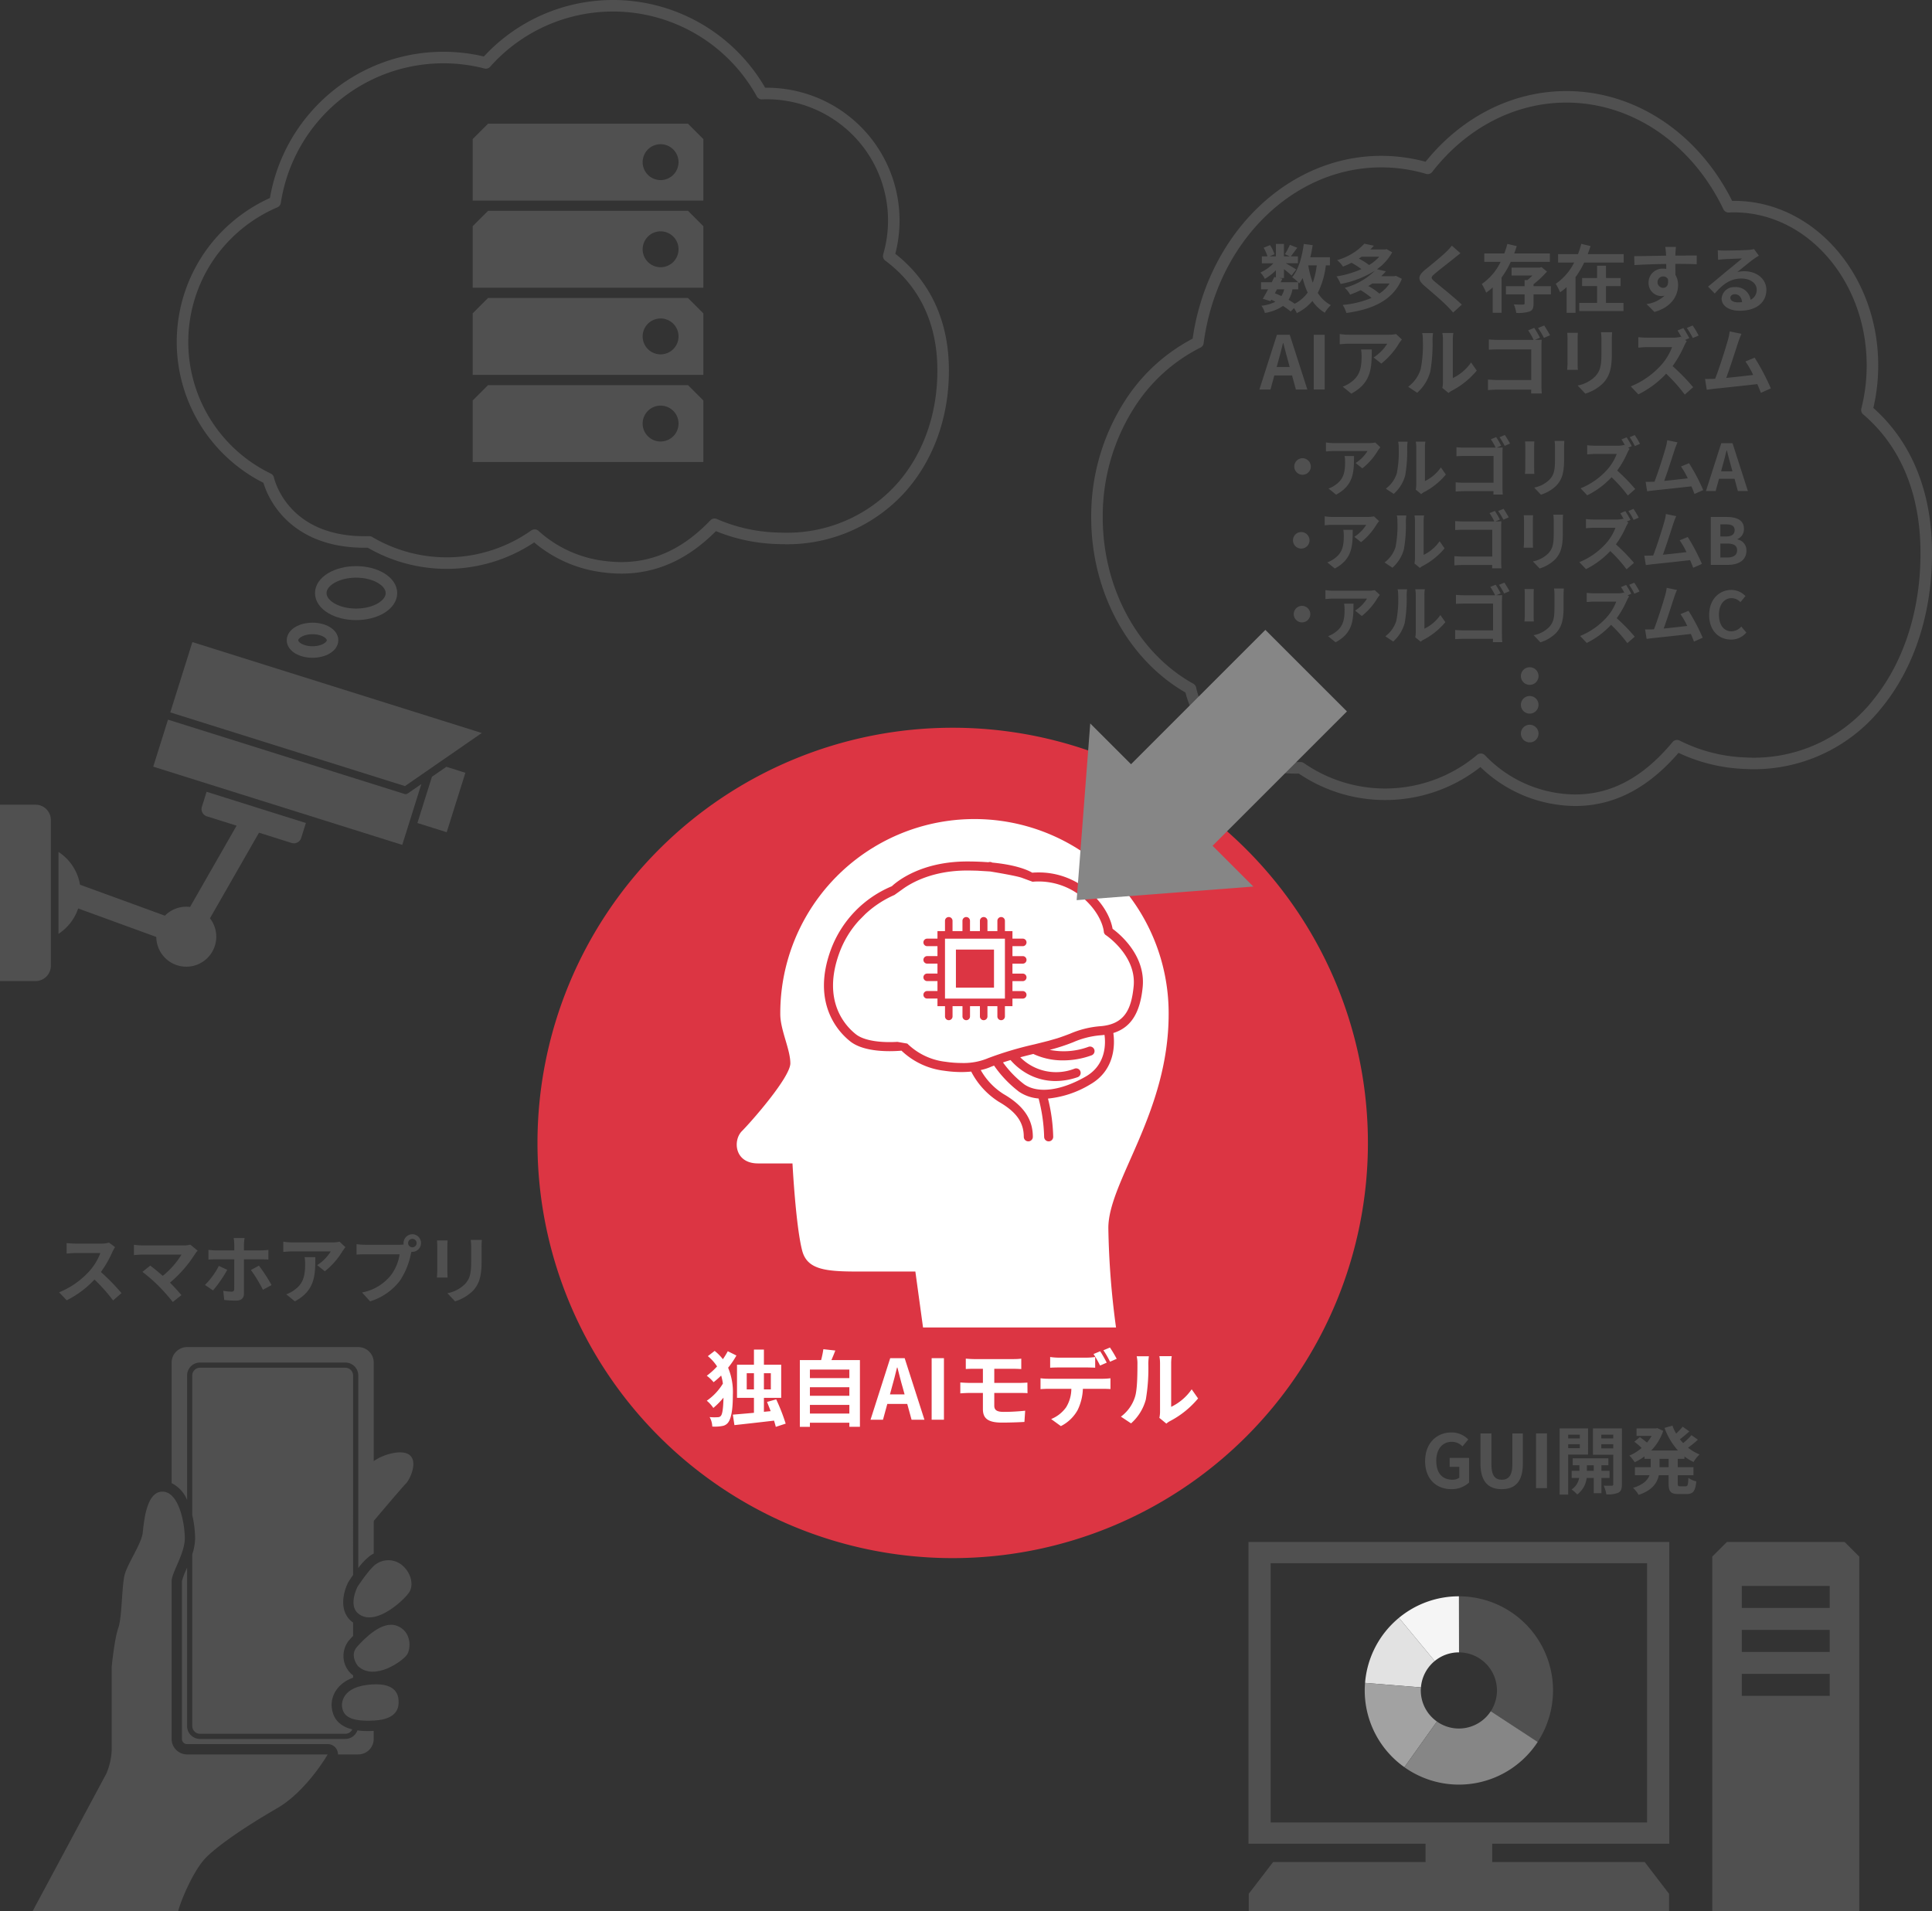 <svg xmlns="http://www.w3.org/2000/svg" xmlns:xlink="http://www.w3.org/1999/xlink" width="418.767" height="414.25" viewBox="0 0 418.767 414.25">
  <rect x="0" y="0" width="418.767" height="414.25" fill="#333333" stroke="none"/>
  <defs>
    <clipPath id="clip-path">
      <rect id="長方形_1981" data-name="長方形 1981" width="418.767" height="414.25" fill="none"/>
    </clipPath>
  </defs>
  <g id="グループ_2213" data-name="グループ 2213" clip-path="url(#clip-path)">
    <path id="パス_11685" data-name="パス 11685" d="M296.5,247.75a90,90,0,1,1-90-90,90,90,0,0,1,90,90" fill="#dc3543"/>
    <path id="パス_11686" data-name="パス 11686" d="M241.9,287.75a178.13,178.13,0,0,1-1.663-21.567c0-10.031,13.071-24.961,13.071-46.343a42.09,42.09,0,1,0-84.179,0c0,3.42,2.18,7.62,2.18,10.653s-8.516,12.713-10.5,14.7-1.63,7,3.5,7h7.464s.7,13.529,2.1,18.894c1.059,4.063,4.9,4.54,11.9,4.54h12.635l1.663,12.129Z" fill="#fff"/>
    <path id="パス_11687" data-name="パス 11687" d="M241.154,201.332c-.22-1.32-1.213-4.994-5.634-8.622a16.65,16.65,0,0,0-10.475-3.591c-.562,0-1.009.027-1.3.053-.872-.514-3.375-1.686-8.677-2.192a.976.976,0,0,0-.839-.073c-1.354-.1-2.873-.167-4.579-.167-10.106,0-15.342,4.427-16.343,5.369a23.905,23.905,0,0,0-13.214,13.749c-1.721,4.685-1.962,8.993-.716,12.807a15.054,15.054,0,0,0,4.93,7.085c2.214,1.745,5.854,2.11,8.518,2.11,1.113,0,2.036-.062,2.575-.11a16.171,16.171,0,0,0,9.283,4.357,25.4,25.4,0,0,0,3.692.281,21.231,21.231,0,0,0,2.134-.106,16.857,16.857,0,0,0,6.038,6.58c3.759,2.176,5.361,4.439,5.361,7.567a.982.982,0,1,0,1.964,0c0-3.817-2.015-6.761-6.341-9.266a14.652,14.652,0,0,1-4.956-5.21,11.237,11.237,0,0,0,2.294-.737c.2-.08.4-.15.6-.226a24.915,24.915,0,0,0,5.427,5.675,8.824,8.824,0,0,0,4.224,1.453,36.04,36.04,0,0,1,1.2,8.311.982.982,0,1,0,1.964,0,36.822,36.822,0,0,0-1.133-8.292,21.757,21.757,0,0,0,9.158-3.07c5.608-3.217,5.308-9.1,5.009-11.144,3.812-1.18,5.808-4.345,6.36-9.933.677-6.868-4.967-11.515-6.524-12.658m-5.822,32.033c-5.39,3.091-10.371,3.722-13.323,1.685A22.276,22.276,0,0,1,217.4,230.3c.553-.183,1.1-.352,1.634-.514a13.444,13.444,0,0,0,3.414,2.837,12.509,12.509,0,0,0,6.341,1.71,14.746,14.746,0,0,0,4.785-.833.981.981,0,1,0-.633-1.858,10.959,10.959,0,0,1-11.795-2.456c.942-.252,1.882-.487,2.831-.721a14.975,14.975,0,0,0,6.516,1.391,17.95,17.95,0,0,0,6.072-1.081.982.982,0,1,0-.662-1.848,15.42,15.42,0,0,1-8.373.649c.146-.039.286-.072.434-.112a42.049,42.049,0,0,0,4.645-1.539,18.626,18.626,0,0,1,5.953-1.51c.289-.02.567-.053.842-.088.242,1.718.438,6.448-4.069,9.035m-47.785-35.207A22.359,22.359,0,0,1,193.876,194l1.821-1.3c1.986-1.431,6.574-4,13.952-4,.776,0,2.2.039,2.2.039l2.758.166s5.684.916,6.923,1.389l2.278.84a14.883,14.883,0,0,1,10.465,3.091c4.686,3.842,4.978,7.673,4.98,7.705a.976.976,0,0,0,.44.772c.069.044,6.682,4.473,6.029,11.093-.484,4.92-1.912,8.276-7.305,8.661a20.529,20.529,0,0,0-6.512,1.633c-.854.325-1.729.657-2.745.983l-1.89.542c-1.06.273-2.079.526-3.069.771a75.227,75.227,0,0,0-10.087,3.012c-.028.012-.06.025-.087.04a13.742,13.742,0,0,1-5.654.984,23.287,23.287,0,0,1-3.4-.26,14.11,14.11,0,0,1-8.311-3.944l-2.149-.375c-.464.028-1.041.051-1.685.051-3.327,0-5.921-.6-7.3-1.689-2.351-1.851-7.4-7.279-3.586-17.672a21.271,21.271,0,0,1,4.232-6.984Z" fill="#dc3543"/>
    <path id="パス_11688" data-name="パス 11688" d="M159.621,293.831a18,18,0,0,1-1.8,2.647,13.665,13.665,0,0,1,1.027,5.888c0,2.485-.2,4.9-1.027,6a1.939,1.939,0,0,1-1.134.719,8.587,8.587,0,0,1-2.3.145,4.411,4.411,0,0,0-.576-2.053,11.22,11.22,0,0,0,1.909.018.749.749,0,0,0,.558-.323c.36-.451.5-2,.54-3.908a16.136,16.136,0,0,1-2.2,2.233,7.331,7.331,0,0,0-1.422-1.567,12.14,12.14,0,0,0,3.493-3.709,10.755,10.755,0,0,0-.378-1.747,17.255,17.255,0,0,1-1.639,1.441,8.445,8.445,0,0,0-1.476-1.4,15.478,15.478,0,0,0,2.233-2.016,9.877,9.877,0,0,0-2-2.233l1.476-1.134a10.535,10.535,0,0,1,1.783,1.8,18.469,18.469,0,0,0,1.062-1.728Zm8.535,15.467c-.09-.4-.234-.864-.378-1.35-3.079.36-6.266.719-8.589.971l-.341-2.268c1.242-.108,2.844-.234,4.573-.4v-3.241h-3.673v-7.185h3.673v-3.276h2.16v3.276h3.746v7.185h-3.746v3.024l1.459-.143c-.252-.7-.54-1.368-.774-2l1.98-.558A42.793,42.793,0,0,1,170.3,308.6Zm-4.735-11.632h-1.566v3.511h1.566Zm2.16,3.511h1.5v-3.511h-1.5Z" fill="#fff"/>
    <path id="パス_11689" data-name="パス 11689" d="M186.391,294.822V309.28H184.1V308.4h-8.552v.9h-2.179V294.822h4.61a20.429,20.429,0,0,0,.486-2.359l2.592.288c-.27.72-.558,1.422-.846,2.071Zm-10.84,3.907H184.1v-1.854h-8.552Zm0,3.835H184.1V300.71h-8.552Zm8.552,1.98h-8.552v1.873H184.1Z" fill="#fff"/>
    <path id="パス_11690" data-name="パス 11690" d="M192.957,294.407h3.133l4.285,13.342h-2.79l-.937-3.421h-4.321l-.936,3.421h-2.7Zm-.054,7.851h3.169l-.4-1.459c-.414-1.387-.774-2.917-1.152-4.357h-.09c-.343,1.459-.739,2.97-1.135,4.357Z" fill="#fff"/>
    <rect id="長方形_1977" data-name="長方形 1977" width="2.665" height="13.342" transform="translate(201.938 294.408)" fill="#fff"/>
    <path id="パス_11691" data-name="パス 11691" d="M211.083,294.606h8.661a13.2,13.2,0,0,0,1.62-.091v2.251c-.468-.017-.972-.054-1.62-.054h-4.231v3.061h5.437c.378,0,1.279-.036,1.746-.072l.019,2.3c-.5-.053-1.315-.053-1.711-.053h-5.491v2.755c0,.99.612,1.35,2.052,1.35,1.621,0,3.206-.108,4.646-.252l-.162,2.431c-1.171.072-3.205.143-4.9.143-3.295,0-4.1-1.133-4.1-2.952v-3.475h-2.935c-.522,0-1.423.053-1.963.09v-2.359c.5.036,1.4.09,1.963.09h2.935v-3.061h-1.963c-.648,0-1.225.018-1.746.054v-2.251c.521.036,1.1.091,1.746.091" fill="#fff"/>
    <path id="パス_11692" data-name="パス 11692" d="M227.265,298.872h11.793a13.811,13.811,0,0,0,1.638-.107v2.341c-.45-.036-1.134-.055-1.638-.055h-4.339a11.466,11.466,0,0,1-1.152,4.628,8.544,8.544,0,0,1-3.62,3.457l-2.106-1.53a7.363,7.363,0,0,0,3.259-2.576,7.736,7.736,0,0,0,1.116-3.979h-4.951c-.523,0-1.225.036-1.729.072v-2.358a13.9,13.9,0,0,0,1.729.107m2.286-4.573h5.888a14.129,14.129,0,0,0,1.944-.144v2.323c-.612-.036-1.315-.054-1.944-.054h-5.888c-.612,0-1.387.018-1.927.054v-2.323a13.482,13.482,0,0,0,1.927.144m10.335,1.08-1.441.631a23.019,23.019,0,0,0-1.421-2.5l1.44-.6c.45.667,1.08,1.8,1.422,2.467m2.161-.828-1.44.631a21.459,21.459,0,0,0-1.441-2.485l1.422-.594a27.775,27.775,0,0,1,1.459,2.448" fill="#fff"/>
    <path id="パス_11693" data-name="パス 11693" d="M246.02,302.78c.5-1.548.523-4.951.523-7.13a6.824,6.824,0,0,0-.163-1.656h2.647a11.657,11.657,0,0,0-.126,1.638,39.757,39.757,0,0,1-.54,7.743,10.563,10.563,0,0,1-3.2,5.167l-2.2-1.459a8.494,8.494,0,0,0,3.06-4.3m5.42,3.241v-10.5a7.953,7.953,0,0,0-.145-1.549h2.683a9.288,9.288,0,0,0-.126,1.567v9.417a11.4,11.4,0,0,0,4.447-3.8l1.387,1.98a19.812,19.812,0,0,1-6.1,4.915,3.866,3.866,0,0,0-.775.541l-1.513-1.243a6.766,6.766,0,0,0,.145-1.332" fill="#fff"/>
    <path id="パス_11694" data-name="パス 11694" d="M287.379,57.517a17.985,17.985,0,0,1-1.745,5.97,7.507,7.507,0,0,0,2.833,2.657,7.375,7.375,0,0,0-1.312,1.649,8.694,8.694,0,0,1-2.69-2.545,10.371,10.371,0,0,1-3.376,2.625,7.332,7.332,0,0,0-.609-1.088l-.721.736a14.97,14.97,0,0,0-1.664-1.2,9.821,9.821,0,0,1-3.937,1.52,4.2,4.2,0,0,0-.753-1.569,8.388,8.388,0,0,0,3.041-.864,9.228,9.228,0,0,0-.9-.432l-.176.3-1.664-.512c.351-.561.752-1.281,1.152-2.049h-1.521V61.183h2.321c.192-.4.385-.785.545-1.137l.351.08V58.589a11.5,11.5,0,0,1-2.4,1.857,5.788,5.788,0,0,0-.961-1.376,8.521,8.521,0,0,0,2.817-2h-2.5V55.564h1.217a8.51,8.51,0,0,0-.833-1.857l1.377-.576a6.822,6.822,0,0,1,.96,1.985l-1.024.448h1.344V52.875H278.3v2.689h1.265l-1.057-.464a15.354,15.354,0,0,0,1.073-2.033l1.6.64c-.5.689-.992,1.361-1.377,1.857h1.522v1.505H278.7c.767.432,1.9,1.1,2.257,1.344l-1.009,1.313c-.353-.336-1.025-.9-1.649-1.393V60.27h-1.024l.688.144-.384.769h3.809a10.938,10.938,0,0,0-1.3-1.1c1.362-1.633,2.129-4.354,2.514-7.2l1.921.256c-.128.9-.3,1.777-.513,2.625h4.258v1.761Zm-11.044,6.05c.479.193.944.385,1.408.609a4.883,4.883,0,0,0,.608-1.457H276.8Zm3.809-.848a6.483,6.483,0,0,1-.848,2.273,14.9,14.9,0,0,1,1.328.848,7.856,7.856,0,0,0,2.817-2.417,16.949,16.949,0,0,1-1.088-3.153,10.152,10.152,0,0,1-.736,1.152c-.065-.064-.129-.144-.225-.239v1.536Zm3.425-5.2a20.28,20.28,0,0,0,.977,3.761,17.114,17.114,0,0,0,.864-3.761Z" fill="#505050"/>
    <path id="パス_11695" data-name="パス 11695" d="M303.859,60.446c-1.937,4.754-6.53,6.642-12.021,7.4a7.491,7.491,0,0,0-.8-1.745,20.768,20.768,0,0,0,6.242-1.521,17.068,17.068,0,0,0-2.353-1.681,19.825,19.825,0,0,1-2.289.961,5.454,5.454,0,0,0-1.168-1.473,14.569,14.569,0,0,0,6.531-3.7,21.176,21.176,0,0,1-7.427,2.865,6.77,6.77,0,0,0-.881-1.633,21.448,21.448,0,0,0,5.394-1.584,18.319,18.319,0,0,0-2.144-1.377,17.633,17.633,0,0,1-1.841.832,6.648,6.648,0,0,0-1.281-1.408,12.691,12.691,0,0,0,5.907-3.553l2.065.432q-.361.408-.769.816h3.2l.32-.08,1.217.7a10.937,10.937,0,0,1-3.3,3.666l1.921.448a12.157,12.157,0,0,1-.992,1.057h2.865l.321-.081Zm-8.724-4.8c-.192.144-.383.273-.591.417a13.207,13.207,0,0,1,2.209,1.393,9.972,9.972,0,0,0,2.208-1.81Zm2.3,5.811c-.271.192-.544.368-.848.544a13.84,13.84,0,0,1,2.4,1.633,7.755,7.755,0,0,0,2.209-2.177Z" fill="#505050"/>
    <path id="パス_11696" data-name="パス 11696" d="M315.169,56c-1.04.832-3.152,2.465-4.226,3.377-.847.736-.832.913.033,1.665,1.2,1.008,4.242,3.409,5.875,4.994l-1.873,1.713c-.449-.5-.913-1.009-1.393-1.489-.977-1.009-3.329-3.009-4.786-4.258-1.6-1.36-1.473-2.209.128-3.553,1.264-1.025,3.458-2.8,4.53-3.842a11.139,11.139,0,0,0,1.233-1.36l1.872,1.649c-.5.383-1.025.8-1.393,1.1" fill="#505050"/>
    <path id="パス_11697" data-name="パス 11697" d="M327.456,56.764a18.849,18.849,0,0,1-1.985,3.394v7.634h-1.92V62.3a12.312,12.312,0,0,1-1.425,1.137,10.816,10.816,0,0,0-.944-1.873,12.309,12.309,0,0,0,4.081-4.8h-3.538V54.939h4.338a17.82,17.82,0,0,0,.657-2.065l2.033.465c-.16.528-.337,1.072-.545,1.6h7.731v1.825Zm8.707,7.043H332.4v1.985c0,.96-.177,1.456-.865,1.728a7.829,7.829,0,0,1-2.881.305,7.506,7.506,0,0,0-.528-1.841c.8.048,1.745.048,2,.032s.336-.064.336-.272V63.807h-4.05V62.03h4.05V60.718h.593a12.16,12.16,0,0,0,1.087-.993h-4.5V58.013h6.082l.4-.112,1.184.96A19.873,19.873,0,0,1,332.4,61.6v.432h3.761Z" fill="#505050"/>
    <path id="パス_11698" data-name="パス 11698" d="M351.94,55.083v1.825h-8.564a18.3,18.3,0,0,1-1.873,3.153v7.748h-1.936V62.238a12,12,0,0,1-1.408,1.121,13.427,13.427,0,0,0-.945-1.841,12.13,12.13,0,0,0,3.986-4.61h-3.474V55.083h4.321c.273-.752.513-1.488.705-2.225l2,.481c-.176.592-.384,1.168-.608,1.744ZM348.1,65.664h3.794v1.76H342.3v-1.76h3.873v-3.65h-3.249V60.253h3.249V57.6H348.1v2.656h3.169v1.761H348.1Z" fill="#505050"/>
    <path id="パス_11699" data-name="パス 11699" d="M363.153,54.907c0,.128,0,.3-.016.5,1.616,0,3.81-.032,4.642-.016l-.016,1.889c-.961-.048-2.449-.08-4.626-.08,0,.816.016,1.7.016,2.4a4.076,4.076,0,0,1,.576,2.193c0,2.081-1.217,4.738-5.122,5.826l-1.713-1.7A7.189,7.189,0,0,0,360.8,64.1a3.429,3.429,0,0,1-.72.08,2.824,2.824,0,0,1-2.753-2.945,3.019,3.019,0,0,1,3.2-2.994,4.152,4.152,0,0,1,.64.048c0-.352,0-.72-.016-1.072-2.417.032-4.914.128-6.883.24l-.048-1.937c1.825,0,4.738-.064,6.915-.1-.016-.208-.016-.368-.032-.5a11.664,11.664,0,0,0-.16-1.393h2.321c-.032.257-.1,1.121-.112,1.377M360.48,62.4c.672,0,1.265-.512,1.04-1.921a1.18,1.18,0,0,0-1.04-.56,1.241,1.241,0,0,0,0,2.481" fill="#505050"/>
    <path id="パス_11700" data-name="パス 11700" d="M373.791,54.316c.849,0,4.275-.065,5.187-.144a7.058,7.058,0,0,0,1.216-.177l1.041,1.425c-.369.24-.752.464-1.121.736-.865.609-2.545,2.017-3.553,2.818a6.252,6.252,0,0,1,1.52-.177c2.721,0,4.786,1.7,4.786,4.034,0,2.529-1.921,4.53-5.8,4.53-2.224,0-3.9-1.025-3.9-2.625a2.682,2.682,0,0,1,2.865-2.5,3.2,3.2,0,0,1,3.41,2.737,2.321,2.321,0,0,0,1.329-2.177c0-1.441-1.442-2.417-3.33-2.417-2.449,0-4.05,1.3-5.762,3.249l-1.457-1.5c1.137-.913,3.073-2.545,4.017-3.33.9-.736,2.562-2.08,3.346-2.769-.816.016-3.025.112-3.874.16-.432.033-.944.08-1.312.128l-.064-2.08a11.1,11.1,0,0,0,1.456.08m2.882,11.22a8.354,8.354,0,0,0,.928-.048c-.1-1.04-.689-1.713-1.553-1.713-.608,0-.992.368-.992.769,0,.592.656.992,1.617.992" fill="#505050"/>
    <path id="パス_11701" data-name="パス 11701" d="M276.775,72.571h2.785l3.81,11.861h-2.482l-.832-3.041h-3.842l-.832,3.041h-2.4Zm-.048,6.979h2.816l-.351-1.3c-.368-1.232-.689-2.593-1.025-3.873h-.08c-.3,1.3-.656,2.641-1.008,3.873Z" fill="#505050"/>
    <rect id="長方形_1978" data-name="長方形 1978" width="2.369" height="11.861" transform="translate(284.758 72.571)" fill="#505050"/>
    <path id="パス_11702" data-name="パス 11702" d="M303.243,74.428a16.28,16.28,0,0,1-3.842,4.386l-1.664-1.328a9.532,9.532,0,0,0,2.945-2.977h-8.34c-.671,0-1.2.048-1.953.112V72.4a12.719,12.719,0,0,0,1.953.16h8.628a8.157,8.157,0,0,0,1.632-.145l1.265,1.185a7.948,7.948,0,0,0-.624.832m-10.34,10.9-1.873-1.521a6.306,6.306,0,0,0,1.681-.879c2.033-1.41,2.417-3.105,2.417-5.73a8.877,8.877,0,0,0-.113-1.441h2.322c0,3.968-.08,7.235-4.434,9.571" fill="#505050"/>
    <path id="パス_11703" data-name="パス 11703" d="M307.943,80.014a27.6,27.6,0,0,0,.464-6.339,6.071,6.071,0,0,0-.144-1.472h2.353a10.54,10.54,0,0,0-.112,1.456,35.333,35.333,0,0,1-.48,6.883,9.4,9.4,0,0,1-2.849,4.594l-1.953-1.3a7.558,7.558,0,0,0,2.721-3.825m4.818,2.881V73.563a7.1,7.1,0,0,0-.128-1.376h2.385a8.126,8.126,0,0,0-.112,1.392v8.372a10.142,10.142,0,0,0,3.954-3.378l1.232,1.761a17.65,17.65,0,0,1-5.427,4.37,3.4,3.4,0,0,0-.687.48l-1.345-1.1a6.109,6.109,0,0,0,.128-1.185" fill="#505050"/>
    <path id="パス_11704" data-name="パス 11704" d="M333.787,73.211l-1.1.464h.064c.48,0,1.136-.016,1.409-.032-.017.368-.049,1.009-.049,1.473v8.291c0,.56.032,1.409.08,1.889h-2.32c.015-.256.015-.528.015-.832h-7.314c-.625,0-1.537.048-2.049.1V82.271c.544.048,1.264.1,1.984.1H331.9V75.74h-7.2c-.673,0-1.537.032-1.986.064V73.579c.609.064,1.425.1,1.986.1h7.715a14.5,14.5,0,0,0-1.185-2.065l1.313-.544a19.865,19.865,0,0,1,1.249,2.145m2.192-.544-1.328.576A17,17,0,0,0,333.37,71.1l1.329-.544c.4.576.976,1.552,1.28,2.113" fill="#505050"/>
    <path id="パス_11705" data-name="パス 11705" d="M341.96,73.372v5.41c0,.4.015,1.024.048,1.392h-2.322c.016-.3.08-.928.08-1.408V73.372a11.139,11.139,0,0,0-.064-1.233h2.306c-.033.369-.048.721-.048,1.233m7.41.24v3.169c0,3.442-.672,4.93-1.856,6.243a9.43,9.43,0,0,1-3.89,2.305l-1.664-1.761a7.243,7.243,0,0,0,3.841-2.017c1.1-1.2,1.312-2.4,1.312-4.9V73.612a11.164,11.164,0,0,0-.1-1.6h2.417c-.032.449-.064.961-.064,1.6" fill="#505050"/>
    <path id="パス_11706" data-name="パス 11706" d="M366.155,73.307l-.913.384.368.272a7.9,7.9,0,0,0-.56,1.009,23.507,23.507,0,0,1-2.513,4.385A44.892,44.892,0,0,1,367,83.936l-1.824,1.6a35.478,35.478,0,0,0-4.034-4.53,21,21,0,0,1-6.019,4.482l-1.648-1.729a17.942,17.942,0,0,0,6.563-4.593,12.4,12.4,0,0,0,2.384-3.922H357c-.672,0-1.553.1-1.889.112V73.083a17.878,17.878,0,0,0,1.889.112h5.65A5.844,5.844,0,0,0,364.3,73l.193.144c-.273-.512-.593-1.072-.881-1.5l1.265-.529a21.763,21.763,0,0,1,1.281,2.193m2.032-.576-1.265.544a18.8,18.8,0,0,0-1.3-2.193l1.264-.528a21.406,21.406,0,0,1,1.3,2.177" fill="#505050"/>
    <path id="パス_11707" data-name="パス 11707" d="M376.776,74.14c-.512,1.568-1.809,5.634-2.608,7.779,1.952-.192,4.225-.448,5.841-.64a19.373,19.373,0,0,0-1.68-2.93l2-.816a49.369,49.369,0,0,1,3.506,6.659l-2.162.96c-.208-.544-.464-1.2-.768-1.888-2.593.3-7.443.816-9.46,1.024-.4.048-.992.128-1.505.192l-.368-2.337c.545,0,1.233,0,1.761-.016.129,0,.288-.016.432-.016.929-2.369,2.305-6.755,2.77-8.419a11.9,11.9,0,0,0,.384-1.857l2.544.528c-.208.48-.448,1.072-.688,1.777" fill="#505050"/>
    <path id="パス_11708" data-name="パス 11708" d="M284.124,101.122a1.793,1.793,0,1,1-1.793-1.793,1.806,1.806,0,0,1,1.793,1.793" fill="#505050"/>
    <path id="パス_11709" data-name="パス 11709" d="M298.658,97.689a14.278,14.278,0,0,1-3.362,3.839l-1.458-1.163a8.331,8.331,0,0,0,2.579-2.6h-7.3c-.589,0-1.051.042-1.709.1V95.911a11.1,11.1,0,0,0,1.709.14h7.55a7.227,7.227,0,0,0,1.428-.126l1.107,1.036a6.909,6.909,0,0,0-.546.728m-9.049,9.54-1.64-1.331a5.5,5.5,0,0,0,1.471-.771c1.779-1.232,2.115-2.717,2.115-5.014a7.77,7.77,0,0,0-.1-1.261h2.031c0,3.474-.07,6.332-3.88,8.377" fill="#505050"/>
    <path id="パス_11710" data-name="パス 11710" d="M302.768,102.579a24.1,24.1,0,0,0,.406-5.547,5.323,5.323,0,0,0-.126-1.289h2.059a9.221,9.221,0,0,0-.1,1.274,30.93,30.93,0,0,1-.42,6.024,8.2,8.2,0,0,1-2.494,4.02l-1.709-1.134a6.606,6.606,0,0,0,2.382-3.348m4.216,2.521V96.933a6.34,6.34,0,0,0-.111-1.2h2.087a7.063,7.063,0,0,0-.1,1.219v7.325a8.865,8.865,0,0,0,3.46-2.955l1.079,1.541a15.432,15.432,0,0,1-4.749,3.824,2.99,2.99,0,0,0-.6.42l-1.176-.966a5.423,5.423,0,0,0,.111-1.037" fill="#505050"/>
    <path id="パス_11711" data-name="パス 11711" d="M325.383,96.625l-.966.406h.056c.42,0,.994-.014,1.232-.028-.013.322-.042.883-.042,1.289v7.256c0,.49.029,1.233.071,1.653H323.7c.014-.224.014-.463.014-.729h-6.4c-.546,0-1.345.042-1.793.084v-2c.476.042,1.106.084,1.737.084h6.472v-5.8h-6.3c-.588,0-1.345.028-1.737.056V96.947c.533.056,1.247.084,1.737.084h6.752a12.733,12.733,0,0,0-1.037-1.807l1.149-.476a17.237,17.237,0,0,1,1.092,1.877m1.919-.476-1.162.5a14.892,14.892,0,0,0-1.121-1.877l1.163-.476c.35.5.854,1.359,1.12,1.849" fill="#505050"/>
    <path id="パス_11712" data-name="パス 11712" d="M332.533,96.766V101.5c0,.35.014.9.042,1.219h-2.032c.015-.266.071-.812.071-1.232V96.766a9.973,9.973,0,0,0-.056-1.079h2.017c-.028.323-.042.631-.042,1.079m6.485.209v2.774c0,3.011-.588,4.315-1.624,5.463a8.251,8.251,0,0,1-3.4,2.018l-1.457-1.541a6.352,6.352,0,0,0,3.362-1.765c.966-1.052,1.148-2.1,1.148-4.286V96.975a9.852,9.852,0,0,0-.084-1.4h2.116c-.029.391-.057.839-.057,1.4" fill="#505050"/>
    <path id="パス_11713" data-name="パス 11713" d="M353.7,96.709l-.8.337.322.238a6.887,6.887,0,0,0-.49.882,20.554,20.554,0,0,1-2.2,3.838,39.378,39.378,0,0,1,3.907,4.007l-1.6,1.4a31.044,31.044,0,0,0-3.529-3.964,18.4,18.4,0,0,1-5.268,3.922l-1.442-1.513a15.69,15.69,0,0,0,5.743-4.02,10.83,10.83,0,0,0,2.087-3.432h-4.748c-.589,0-1.359.084-1.653.1V96.514a15.921,15.921,0,0,0,1.653.1h4.944a5.121,5.121,0,0,0,1.443-.168l.168.126c-.238-.448-.518-.938-.77-1.316l1.107-.463a19.061,19.061,0,0,1,1.12,1.919m1.779-.5-1.106.477a16.371,16.371,0,0,0-1.135-1.919l1.106-.463a18.893,18.893,0,0,1,1.135,1.9" fill="#505050"/>
    <path id="パス_11714" data-name="パス 11714" d="M363,97.438c-.448,1.373-1.583,4.931-2.283,6.808,1.709-.168,3.7-.392,5.112-.56a16.9,16.9,0,0,0-1.471-2.564l1.751-.714a42.932,42.932,0,0,1,3.068,5.827l-1.891.84c-.182-.476-.406-1.051-.673-1.653-2.268.266-6.512.715-8.278.9-.35.042-.868.112-1.316.168l-.323-2.045c.477,0,1.079,0,1.541-.014.113,0,.252-.014.378-.014.813-2.073,2.018-5.912,2.424-7.368a10.426,10.426,0,0,0,.336-1.625l2.228.462c-.183.42-.393.939-.6,1.555" fill="#505050"/>
    <path id="パス_11715" data-name="パス 11715" d="M373.091,96.065h2.437l3.333,10.379h-2.17l-.729-2.661H372.6l-.729,2.661h-2.1Zm-.042,6.107h2.465l-.308-1.134c-.322-1.079-.6-2.27-.9-3.39h-.071c-.266,1.134-.574,2.311-.882,3.39Z" fill="#505050"/>
    <path id="パス_11716" data-name="パス 11716" d="M283.844,117.122a1.793,1.793,0,1,1-1.793-1.793,1.806,1.806,0,0,1,1.793,1.793" fill="#505050"/>
    <path id="パス_11717" data-name="パス 11717" d="M298.378,113.689a14.278,14.278,0,0,1-3.362,3.839l-1.458-1.163a8.331,8.331,0,0,0,2.579-2.6h-7.3c-.589,0-1.051.042-1.709.1v-1.947a11.1,11.1,0,0,0,1.709.14h7.55a7.227,7.227,0,0,0,1.428-.126l1.107,1.036a6.909,6.909,0,0,0-.546.728m-9.049,9.54-1.64-1.331a5.5,5.5,0,0,0,1.471-.771c1.779-1.232,2.115-2.717,2.115-5.014a7.773,7.773,0,0,0-.1-1.261h2.031c0,3.474-.07,6.332-3.88,8.377" fill="#505050"/>
    <path id="パス_11718" data-name="パス 11718" d="M302.488,118.579a24.1,24.1,0,0,0,.406-5.547,5.323,5.323,0,0,0-.126-1.289h2.059a9.221,9.221,0,0,0-.1,1.274,30.93,30.93,0,0,1-.42,6.024,8.2,8.2,0,0,1-2.494,4.02l-1.709-1.134a6.606,6.606,0,0,0,2.382-3.348M306.7,121.1v-8.167a6.34,6.34,0,0,0-.111-1.2h2.087a7.06,7.06,0,0,0-.1,1.219v7.325a8.865,8.865,0,0,0,3.46-2.955l1.079,1.541a15.432,15.432,0,0,1-4.749,3.824,2.99,2.99,0,0,0-.6.42l-1.176-.966a5.423,5.423,0,0,0,.111-1.037" fill="#505050"/>
    <path id="パス_11719" data-name="パス 11719" d="M325.1,112.625l-.966.406h.056c.42,0,.994-.014,1.232-.028-.013.322-.042.883-.042,1.289v7.256c0,.49.029,1.233.071,1.653h-2.032c.014-.224.014-.463.014-.729h-6.4c-.546,0-1.345.042-1.793.084v-2c.476.042,1.106.084,1.737.084h6.472v-5.8h-6.3c-.588,0-1.345.028-1.737.056v-1.947c.533.056,1.247.084,1.737.084H323.9a12.733,12.733,0,0,0-1.037-1.807l1.149-.476a17.242,17.242,0,0,1,1.092,1.877m1.919-.476-1.162.5a14.892,14.892,0,0,0-1.121-1.877l1.163-.476c.35.5.854,1.359,1.12,1.849" fill="#505050"/>
    <path id="パス_11720" data-name="パス 11720" d="M332.253,112.766V117.5c0,.35.014.9.042,1.219h-2.032c.015-.266.071-.812.071-1.232v-4.721a9.973,9.973,0,0,0-.056-1.079H332.3c-.028.323-.042.631-.042,1.079m6.485.209v2.774c0,3.011-.588,4.315-1.624,5.463a8.251,8.251,0,0,1-3.4,2.018l-1.457-1.541a6.352,6.352,0,0,0,3.362-1.765c.966-1.052,1.148-2.1,1.148-4.286v-2.663a9.851,9.851,0,0,0-.084-1.4H338.8c-.029.391-.057.839-.057,1.4" fill="#505050"/>
    <path id="パス_11721" data-name="パス 11721" d="M353.425,112.709l-.8.337.322.238a6.887,6.887,0,0,0-.49.882,20.554,20.554,0,0,1-2.2,3.838,39.378,39.378,0,0,1,3.907,4.007l-1.6,1.4a31.042,31.042,0,0,0-3.529-3.964,18.4,18.4,0,0,1-5.268,3.922l-1.442-1.513a15.69,15.69,0,0,0,5.743-4.02,10.83,10.83,0,0,0,2.087-3.432h-4.748c-.589,0-1.359.084-1.653.1v-1.988a15.921,15.921,0,0,0,1.653.1h4.944a5.121,5.121,0,0,0,1.443-.168l.168.126c-.238-.448-.518-.938-.77-1.316l1.107-.463a19.061,19.061,0,0,1,1.12,1.919m1.779-.5-1.106.477a16.375,16.375,0,0,0-1.135-1.919l1.106-.463a18.893,18.893,0,0,1,1.135,1.9" fill="#505050"/>
    <path id="パス_11722" data-name="パス 11722" d="M362.719,113.438c-.448,1.373-1.583,4.931-2.283,6.808,1.709-.168,3.7-.392,5.112-.56a16.9,16.9,0,0,0-1.471-2.564l1.751-.714a42.932,42.932,0,0,1,3.068,5.827l-1.891.84c-.182-.476-.406-1.051-.673-1.653-2.268.266-6.512.715-8.278.9-.35.042-.868.112-1.316.168l-.323-2.045c.477,0,1.079,0,1.541-.014.113,0,.252-.014.378-.014.813-2.073,2.018-5.912,2.424-7.368a10.426,10.426,0,0,0,.336-1.625l2.228.462c-.183.42-.393.939-.6,1.555" fill="#505050"/>
    <path id="パス_11723" data-name="パス 11723" d="M370.821,112.065h3.432c2.129,0,3.754.63,3.754,2.563a2.351,2.351,0,0,1-1.414,2.241v.071a2.356,2.356,0,0,1,1.946,2.451c0,2.087-1.736,3.054-4.019,3.054h-3.7Zm3.278,4.23c1.317,0,1.891-.532,1.891-1.359,0-.91-.616-1.274-1.863-1.274h-1.232v2.633Zm.238,4.553c1.415,0,2.186-.5,2.186-1.583,0-1.009-.757-1.443-2.186-1.443h-1.442v3.026Z" fill="#505050"/>
    <path id="パス_11724" data-name="パス 11724" d="M284.012,133.122a1.793,1.793,0,1,1-1.793-1.793,1.806,1.806,0,0,1,1.793,1.793" fill="#505050"/>
    <path id="パス_11725" data-name="パス 11725" d="M298.546,129.689a14.278,14.278,0,0,1-3.362,3.839l-1.458-1.163a8.331,8.331,0,0,0,2.579-2.605h-7.3c-.589,0-1.051.042-1.709.1v-1.947a11.1,11.1,0,0,0,1.709.14h7.55a7.227,7.227,0,0,0,1.428-.126l1.107,1.036a6.911,6.911,0,0,0-.546.728m-9.049,9.54-1.64-1.331a5.5,5.5,0,0,0,1.471-.771c1.779-1.232,2.115-2.717,2.115-5.014a7.773,7.773,0,0,0-.1-1.261h2.031c0,3.474-.07,6.332-3.88,8.377" fill="#505050"/>
    <path id="パス_11726" data-name="パス 11726" d="M302.656,134.579a24.1,24.1,0,0,0,.406-5.547,5.323,5.323,0,0,0-.126-1.289h2.059a9.221,9.221,0,0,0-.1,1.274,30.93,30.93,0,0,1-.42,6.024,8.2,8.2,0,0,1-2.494,4.02l-1.709-1.134a6.606,6.606,0,0,0,2.382-3.348m4.216,2.521v-8.167a6.34,6.34,0,0,0-.111-1.2h2.087a7.063,7.063,0,0,0-.1,1.219v7.325a8.865,8.865,0,0,0,3.46-2.955l1.079,1.541a15.433,15.433,0,0,1-4.749,3.824,2.99,2.99,0,0,0-.6.42l-1.176-.966a5.422,5.422,0,0,0,.111-1.037" fill="#505050"/>
    <path id="パス_11727" data-name="パス 11727" d="M325.27,128.625l-.966.406h.056c.42,0,.994-.014,1.232-.028-.013.322-.042.883-.042,1.289v7.256c0,.49.029,1.233.071,1.653h-2.032c.014-.224.014-.463.014-.729h-6.4c-.546,0-1.345.042-1.793.084v-2c.476.042,1.106.084,1.737.084h6.472v-5.8h-6.3c-.588,0-1.345.028-1.737.056v-1.947c.533.056,1.247.084,1.737.084h6.752a12.733,12.733,0,0,0-1.037-1.807l1.149-.476a17.236,17.236,0,0,1,1.092,1.877m1.919-.476-1.162.5a14.891,14.891,0,0,0-1.121-1.877l1.163-.476c.35.5.854,1.359,1.12,1.849" fill="#505050"/>
    <path id="パス_11728" data-name="パス 11728" d="M332.421,128.766V133.5c0,.35.014.9.042,1.219h-2.032c.015-.266.071-.812.071-1.232v-4.721a9.973,9.973,0,0,0-.056-1.079h2.017c-.028.323-.042.631-.042,1.079m6.485.209v2.774c0,3.011-.588,4.315-1.624,5.463a8.251,8.251,0,0,1-3.4,2.018l-1.457-1.541a6.352,6.352,0,0,0,3.362-1.765c.966-1.052,1.148-2.1,1.148-4.286v-2.663a9.847,9.847,0,0,0-.084-1.4h2.116c-.029.391-.057.839-.057,1.4" fill="#505050"/>
    <path id="パス_11729" data-name="パス 11729" d="M353.593,128.709l-.8.337.322.238a6.886,6.886,0,0,0-.49.882,20.554,20.554,0,0,1-2.2,3.838,39.378,39.378,0,0,1,3.907,4.007l-1.6,1.4a31.043,31.043,0,0,0-3.529-3.964,18.4,18.4,0,0,1-5.268,3.922l-1.442-1.513a15.69,15.69,0,0,0,5.743-4.02,10.83,10.83,0,0,0,2.087-3.432h-4.748c-.589,0-1.359.084-1.653.1v-1.988a15.923,15.923,0,0,0,1.653.1h4.944a5.121,5.121,0,0,0,1.443-.168l.168.126c-.238-.448-.518-.938-.77-1.316l1.107-.463a19.06,19.06,0,0,1,1.12,1.919m1.779-.5-1.106.477a16.374,16.374,0,0,0-1.135-1.919l1.106-.463a18.893,18.893,0,0,1,1.135,1.9" fill="#505050"/>
    <path id="パス_11730" data-name="パス 11730" d="M362.887,129.438c-.448,1.373-1.583,4.931-2.283,6.808,1.709-.168,3.7-.392,5.112-.56a16.9,16.9,0,0,0-1.471-2.564l1.751-.714a42.932,42.932,0,0,1,3.068,5.827l-1.891.84c-.182-.476-.406-1.051-.673-1.653-2.268.266-6.512.715-8.278.9-.35.042-.868.112-1.316.168l-.323-2.045c.477,0,1.079,0,1.541-.014.113,0,.252-.014.378-.014.813-2.073,2.018-5.912,2.424-7.368a10.426,10.426,0,0,0,.336-1.625l2.228.462c-.183.42-.393.939-.6,1.555" fill="#505050"/>
    <path id="パス_11731" data-name="パス 11731" d="M370.471,133.3c0-3.418,2.2-5.421,4.819-5.421a4.222,4.222,0,0,1,3.039,1.331l-1.078,1.317a2.727,2.727,0,0,0-1.919-.869c-1.569,0-2.746,1.345-2.746,3.572,0,2.255,1.065,3.614,2.7,3.614a2.857,2.857,0,0,0,2.143-1.023l1.093,1.289a4.2,4.2,0,0,1-3.306,1.527c-2.619,0-4.749-1.878-4.749-5.337" fill="#505050"/>
    <path id="パス_11732" data-name="パス 11732" d="M308.9,316.706c0-3.9,2.529-6.193,5.683-6.193a4.979,4.979,0,0,1,3.665,1.52l-1.248,1.5a3.179,3.179,0,0,0-2.337-.991c-1.969,0-3.346,1.535-3.346,4.081,0,2.576,1.185,4.13,3.521,4.13a2.372,2.372,0,0,0,1.473-.448v-2.337h-2.1v-1.937h4.21v5.346a5.574,5.574,0,0,1-3.841,1.425c-3.217,0-5.683-2.146-5.683-6.1" fill="#505050"/>
    <path id="パス_11733" data-name="パス 11733" d="M320.9,317.251V310.72h2.369v6.739c0,2.465.864,3.3,2.24,3.3,1.41,0,2.3-.832,2.3-3.3V310.72h2.274v6.531c0,3.938-1.681,5.554-4.579,5.554-2.88,0-4.609-1.616-4.609-5.554" fill="#505050"/>
    <rect id="長方形_1979" data-name="長方形 1979" width="2.369" height="11.861" transform="translate(332.936 310.72)" fill="#505050"/>
    <path id="パス_11734" data-name="パス 11734" d="M339.913,315.3v8.676h-1.856V309.632h6.162V315.3Zm0-3.489h2.514v-.816h-2.514Zm2.514,1.248h-2.514v.864h2.514Zm4.689,7.315v3.3h-1.665v-3.3h-1.536a5.211,5.211,0,0,1-2.049,3.585,7.16,7.16,0,0,0-1.217-1.087,3.751,3.751,0,0,0,1.633-2.5h-1.616V318.82h1.681v-1.2H340.89v-1.505h7.731v1.505h-1.505v1.2h1.761v1.552Zm-1.665-2.752h-1.488v1.2h1.488Zm6.1,4.128c0,.977-.176,1.505-.752,1.81a5.705,5.705,0,0,1-2.625.368,6.85,6.85,0,0,0-.576-1.889c.719.032,1.5.032,1.744.016.257,0,.336-.1.336-.32v-6.4h-4.4v-5.7h6.275Zm-4.466-9.939h2.593v-.816h-2.593Zm2.593,1.248h-2.593v.9h2.593Z" fill="#505050"/>
    <path id="パス_11735" data-name="パス 11735" d="M363.66,316.227v1.809h3.409v1.744H363.66v1.729c0,.576.065.672.513.672H365.4c.416,0,.5-.32.561-1.825a4.749,4.749,0,0,0,1.712.753c-.192,2.112-.688,2.753-2.1,2.753h-1.744c-1.73,0-2.161-.561-2.161-2.337V319.78h-2.114c-.351,1.68-1.408,3.265-4.369,4.258a7.255,7.255,0,0,0-1.217-1.521c2.209-.672,3.169-1.664,3.57-2.737h-3.169v-1.744H357.8v-1.809h-1.345V315.7a13.079,13.079,0,0,1-2.128,1.264,8.333,8.333,0,0,0-1.153-1.441,9.883,9.883,0,0,0,2.657-1.649,17.211,17.211,0,0,0-1.584-1.36l1.2-.992c.481.336,1.088.8,1.536,1.184a8.892,8.892,0,0,0,1.009-1.44h-3.266v-1.633h4.178l.336-.064,1.265.593a11.142,11.142,0,0,1-2.593,4.257h5.794a14.655,14.655,0,0,1-2.913-4.9l1.713-.481a11,11,0,0,0,.8,1.713,15.089,15.089,0,0,0,1.423-1.488l1.442,1.024c-.657.592-1.393,1.216-2.049,1.7.224.288.464.56.7.832a13.447,13.447,0,0,0,1.809-1.729l1.392.992a21.283,21.283,0,0,1-2.129,1.73,9.81,9.81,0,0,0,2.5,1.473,6.856,6.856,0,0,0-1.312,1.631,11.1,11.1,0,0,1-1.969-1.2v.513Zm-1.984,0h-1.969v1.809h1.969Z" fill="#505050"/>
    <path id="パス_11736" data-name="パス 11736" d="M24.381,271.331a23.489,23.489,0,0,1-2.513,4.4,45.02,45.02,0,0,1,4.466,4.577l-1.825,1.585a36.581,36.581,0,0,0-4.033-4.53,21.077,21.077,0,0,1-6.019,4.5l-1.649-1.728a17.941,17.941,0,0,0,6.563-4.594,12.4,12.4,0,0,0,2.385-3.922H16.33c-.673,0-1.553.1-1.889.112v-2.273a17.9,17.9,0,0,0,1.889.112h5.65a5.7,5.7,0,0,0,1.649-.208l1.313.977a7.441,7.441,0,0,0-.561.992" fill="#505050"/>
    <path id="パス_11737" data-name="パス 11737" d="M42.3,271.779a26.655,26.655,0,0,1-5.458,6.259c.912.912,1.856,1.952,2.481,2.705l-1.873,1.488a41.885,41.885,0,0,0-3.057-3.457,33.961,33.961,0,0,0-3.522-3.073l1.7-1.36c.64.479,1.7,1.343,2.705,2.224a17.756,17.756,0,0,0,4.066-4.61H30.873c-.64,0-1.5.08-1.841.112v-2.241a15.392,15.392,0,0,0,1.841.144h8.884a5.21,5.21,0,0,0,1.488-.175l1.6,1.312a5.581,5.581,0,0,0-.544.672" fill="#505050"/>
    <path id="パス_11738" data-name="パス 11738" d="M46.169,279.718l-1.745-1.184a16.136,16.136,0,0,0,3.01-4.13l1.824.849a25.99,25.99,0,0,1-3.089,4.465m6.707-9.956v1.281h3.713a12.551,12.551,0,0,0,1.585-.113v2.1c-.5-.032-1.121-.049-1.569-.049H52.876v7.443c0,.929-.544,1.505-1.681,1.505a19.664,19.664,0,0,1-2.593-.144l-.208-1.985a11.053,11.053,0,0,0,1.793.192c.416,0,.56-.159.576-.576.016-.592.016-5.666.016-6.418v-.017H46.713c-.48,0-1.088.017-1.537.065V270.93c.481.049,1.041.113,1.537.113h4.066v-1.281a10.616,10.616,0,0,0-.128-1.392H53.02a9.826,9.826,0,0,0-.144,1.392m5.986,8.8-1.873,1.024a30.759,30.759,0,0,0-2.608-4.29l1.744-.944a37,37,0,0,1,2.737,4.21" fill="#505050"/>
    <path id="パス_11739" data-name="パス 11739" d="M74.254,271.187a16.319,16.319,0,0,1-3.841,4.385l-1.665-1.329a9.52,9.52,0,0,0,2.945-2.976H63.354c-.672,0-1.2.048-1.953.111v-2.225a12.7,12.7,0,0,0,1.953.161h8.627a8.176,8.176,0,0,0,1.633-.145l1.264,1.185a8.108,8.108,0,0,0-.624.833m-10.34,10.9-1.873-1.521a6.311,6.311,0,0,0,1.681-.88c2.033-1.409,2.417-3.106,2.417-5.731a8.869,8.869,0,0,0-.112-1.44h2.321c0,3.969-.08,7.235-4.434,9.572" fill="#505050"/>
    <path id="パス_11740" data-name="パス 11740" d="M89.39,267.538a1.913,1.913,0,0,1,0,3.825.971.971,0,0,1-.208-.015c-.048.175-.08.335-.128.479a16.156,16.156,0,0,1-2.4,5.826,12.857,12.857,0,0,1-6.434,4.435l-1.745-1.921a10.488,10.488,0,0,0,6.274-3.762,10.054,10.054,0,0,0,1.873-4.513H79.178c-.736,0-1.5.032-1.9.063V269.7a17.594,17.594,0,0,0,1.9.128h7.411a7.056,7.056,0,0,0,.912-.063,1.8,1.8,0,0,1-.031-.3,1.926,1.926,0,0,1,1.92-1.92m0,2.832a.92.92,0,1,0-.928-.912.922.922,0,0,0,.928.912" fill="#505050"/>
    <path id="パス_11741" data-name="パス 11741" d="M96.97,270.131v5.41c0,.4.016,1.023.048,1.392H94.7c.016-.3.08-.928.08-1.41v-5.392a11.377,11.377,0,0,0-.064-1.233h2.305c-.032.369-.048.72-.048,1.233m7.411.239v3.17c0,3.44-.672,4.93-1.856,6.242a9.439,9.439,0,0,1-3.89,2.306l-1.665-1.761a7.24,7.24,0,0,0,3.842-2.018c1.1-1.2,1.312-2.4,1.312-4.9V270.37a11.3,11.3,0,0,0-.1-1.6h2.417c-.032.449-.064.96-.064,1.6" fill="#505050"/>
    <path id="パス_11742" data-name="パス 11742" d="M152.456,43.481h-50V30.148l3.334-3.333h43.333l3.333,3.333Zm-9.271-12.222a3.889,3.889,0,1,0,3.889,3.889,3.889,3.889,0,0,0-3.889-3.889" fill="#505050"/>
    <path id="パス_11743" data-name="パス 11743" d="M152.456,100.148h-50V86.815l3.334-3.333h43.333l3.333,3.333Zm-9.271-12.222a3.889,3.889,0,1,0,3.889,3.889,3.889,3.889,0,0,0-3.889-3.889" fill="#505050"/>
    <path id="パス_11744" data-name="パス 11744" d="M152.456,62.37h-50V49.037L105.79,45.7h43.333l3.333,3.333Zm-9.271-12.222a3.889,3.889,0,1,0,3.889,3.889,3.889,3.889,0,0,0-3.889-3.889" fill="#505050"/>
    <path id="パス_11745" data-name="パス 11745" d="M152.456,81.259h-50V67.926l3.334-3.333h43.333l3.333,3.333Zm-9.271-12.222a3.889,3.889,0,1,0,3.889,3.889,3.889,3.889,0,0,0-3.889-3.889" fill="#505050"/>
    <path id="パス_11746" data-name="パス 11746" d="M36.415,156l51.253,16.1a.826.826,0,0,0,.72-.109l2.944-2.036L87.19,183.146,33.215,166.19Z" fill="#505050"/>
    <path id="パス_11747" data-name="パス 11747" d="M36.911,154.424,41.7,139.186l42,13.194,11.974,3.762,8.753,2.75L87.778,170.4Z" fill="#505050"/>
    <path id="パス_11748" data-name="パス 11748" d="M96.747,166.216l4.125,1.3-4.047,12.881-6.35-1.995,3.149-10.022Z" fill="#505050"/>
    <path id="パス_11749" data-name="パス 11749" d="M7.707,174.435a3.314,3.314,0,0,1,3.314,3.314v31.6a3.314,3.314,0,0,1-3.314,3.314H0V174.435Z" fill="#505050"/>
    <path id="パス_11750" data-name="パス 11750" d="M17.344,191.781l18.4,6.709a6.484,6.484,0,0,1,4.635-1.945,6.416,6.416,0,0,1,.814.057l10.09-17.623-6.439-2.023a1.656,1.656,0,0,1-1.084-2.077l1.019-3.244L66.3,178.4l-1.019,3.244a1.658,1.658,0,0,1-2.078,1.084L56.138,180.5l-10.627,18.56A6.5,6.5,0,1,1,33.879,203.1l-16.934-6.175a10.632,10.632,0,0,1-4.267,5.506V184.669a10.6,10.6,0,0,1,4.666,7.112" fill="#505050"/>
    <path id="パス_11751" data-name="パス 11751" d="M403,414.25H371.138V337.427l3.177-3.177h25.508L403,337.427Zm-6.4-70.468H377.537v4.766H396.6Zm0,9.532H377.537v4.766H396.6Zm0,9.532H377.537v4.766H396.6Z" fill="#505050"/>
    <path id="パス_11752" data-name="パス 11752" d="M281.9,166.429a32.145,32.145,0,0,0,39.077-1.841,28.57,28.57,0,0,0,20.424,8.877c8.26,0,15.491-3.875,22.1-11.818a35.656,35.656,0,0,0,14.773,3.793c.623.027,1.222.055,1.82.055a34.194,34.194,0,0,0,27.224-13.412c6.585-8.3,10.2-19.678,10.2-32.045.048-13.247-4.406-23.965-12.858-31.166a39.207,39.207,0,0,0,1.2-9.674c0-18.963-13.457-34.409-29.978-34.409-.383,0-.79,0-1.2.028-7.064-14.7-20.472-23.828-35.174-23.828-11.493,0-22.387,5.634-30.049,15.5a35.776,35.776,0,0,0-10.081-1.456c-19.825,0-36.778,16.792-39.723,39.191a37.553,37.553,0,0,0-14.7,13.219,44.981,44.981,0,0,0-7.183,24.735c0,15.857,7.926,30.258,20.281,37.129C258.05,149.307,261.284,167.046,281.9,166.429Z" fill="none" stroke="#505050" stroke-linecap="round" stroke-linejoin="round" stroke-width="2.5"/>
    <path id="パス_11753" data-name="パス 11753" d="M80.036,117.472A32.988,32.988,0,0,0,115.878,116a27.158,27.158,0,0,0,15.351,6.874,29.633,29.633,0,0,0,3.382.219c7.577,0,14.209-3.1,20.271-9.443a36.576,36.576,0,0,0,13.55,3.03c.571.022,1.12.044,1.669.044a33.2,33.2,0,0,0,24.971-10.717c6.039-6.632,9.355-15.725,9.355-25.607.044-10.586-4.041-19.151-11.793-24.905a27.53,27.53,0,0,0-26.4-35.227c-.352,0-.725,0-1.1.022a36.854,36.854,0,0,0-59.824-6.654A36.91,36.91,0,0,0,59.634,43.79,33.3,33.3,0,0,0,46.149,54.354,32.956,32.956,0,0,0,58.162,103.79S61.128,117.965,80.036,117.472Z" fill="none" stroke="#505050" stroke-linecap="round" stroke-linejoin="round" stroke-width="2.5"/>
    <path id="パス_11754" data-name="パス 11754" d="M84.846,128.569c0,2.538-3.429,4.6-7.66,4.6s-7.659-2.058-7.659-4.6,3.429-4.6,7.659-4.6S84.846,126.031,84.846,128.569Z" fill="none" stroke="#505050" stroke-linecap="round" stroke-linejoin="round" stroke-width="2.5"/>
    <path id="パス_11755" data-name="パス 11755" d="M72.08,138.782c0,1.41-1.943,2.553-4.34,2.553s-4.341-1.143-4.341-2.553,1.943-2.553,4.341-2.553S72.08,137.372,72.08,138.782Z" fill="none" stroke="#505050" stroke-linecap="round" stroke-linejoin="round" stroke-width="2.5"/>
    <path id="パス_11756" data-name="パス 11756" d="M308.992,399.656v3.983H275.944l-5.276,6.875v3.736h91.105v-3.736h0l-5.269-6.875H323.439v-3.983h38.382V334.25H270.61v65.406ZM275.424,338.85h81.583v56.2H275.424Z" fill="#505050"/>
    <path id="パス_11757" data-name="パス 11757" d="M310.979,360.057l-7.752-9.361a20.37,20.37,0,0,0-7.346,14.1l12.115.974a8.236,8.236,0,0,1,2.983-5.714" fill="#e2e2e2"/>
    <path id="パス_11758" data-name="パス 11758" d="M324.469,366.436a8.208,8.208,0,0,1-1.341,4.5l10.166,6.663a20.4,20.4,0,0,0-17.069-31.57l.021,12.154a8.253,8.253,0,0,1,8.223,8.252" fill="#505050"/>
    <path id="パス_11759" data-name="パス 11759" d="M316.216,358.182l.031,0-.021-12.154h-.01a20.325,20.325,0,0,0-12.989,4.667l7.752,9.361a8.221,8.221,0,0,1,5.237-1.875" fill="#f5f5f5"/>
    <path id="パス_11760" data-name="パス 11760" d="M307.962,366.436c0-.224.016-.445.034-.664l-12.115-.974c-.043.541-.072,1.086-.072,1.638a20.374,20.374,0,0,0,8.6,16.636l7.053-9.9a8.239,8.239,0,0,1-3.5-6.738" fill="#a2a2a2"/>
    <path id="パス_11761" data-name="パス 11761" d="M323.129,370.937a8.237,8.237,0,0,1-11.669,2.237l-7.054,9.9A20.395,20.395,0,0,0,333.3,377.6Z" fill="#868686"/>
    <path id="パス_11762" data-name="パス 11762" d="M333.479,146.547a1.911,1.911,0,1,1-1.911-1.911,1.911,1.911,0,0,1,1.911,1.911" fill="#505050"/>
    <path id="パス_11763" data-name="パス 11763" d="M333.479,152.781a1.911,1.911,0,1,1-1.911-1.911,1.911,1.911,0,0,1,1.911,1.911" fill="#505050"/>
    <path id="パス_11764" data-name="パス 11764" d="M333.479,159.015a1.911,1.911,0,1,1-1.911-1.911,1.911,1.911,0,0,1,1.911,1.911" fill="#505050"/>
    <path id="パス_11765" data-name="パス 11765" d="M262.828,183.337l8.839,8.839-38.3,2.946,2.947-38.3,8.838,8.839,29.122-29.121,17.678,17.677Z" fill="#868686"/>
    <path id="パス_11766" data-name="パス 11766" d="M78.635,318.819a11.463,11.463,0,0,1,7.5-3.973c5.65-.418,2.929,5.65,1.883,6.7S79.227,331.8,79.227,331.8s-.643-11.556-.592-12.977" fill="#505050"/>
    <path id="パス_11767" data-name="パス 11767" d="M40.557,325.142V298.155a2.8,2.8,0,0,1,2.8-2.8h31.5a2.8,2.8,0,0,1,2.8,2.8V339.9a13.713,13.713,0,0,1,2.576-2.68,6.857,6.857,0,0,1,.778-.459v-41.4a3.354,3.354,0,0,0-3.354-3.354H40.557A3.353,3.353,0,0,0,37.2,295.36V321.5a7.023,7.023,0,0,1,3.354,3.641" fill="#505050"/>
    <path id="パス_11768" data-name="パス 11768" d="M41.675,336.922v37.231a1.678,1.678,0,0,0,1.677,1.677h31.5a1.675,1.675,0,0,0,1.506-.953c-2.171-.541-4.2-1.845-4.455-4.889-.184-1.749.672-4.865,4.626-6.317v-.526a5.848,5.848,0,0,1-.486-.381l-.173-.183a5.344,5.344,0,0,1-.128-7.119c.2-.225.48-.524.787-.846V351.71c-.086-.062-.175-.117-.258-.184-2.908-2.34-1.849-6.5-.765-8.587l.111-.19c.187-.286.514-.775.912-1.34V298.155a1.679,1.679,0,0,0-1.677-1.677h-31.5a1.679,1.679,0,0,0-1.677,1.677v30.286a23.335,23.335,0,0,1,.618,5.027,11.535,11.535,0,0,1-.618,3.454" fill="#505050"/>
    <path id="パス_11769" data-name="パス 11769" d="M77.471,375.094a2.791,2.791,0,0,1-2.62,1.854h-31.5a2.8,2.8,0,0,1-2.8-2.795V339.82c-.059.136-.118.276-.176.408a14.08,14.08,0,0,0-.943,2.531v34.189a1.119,1.119,0,0,0,1.118,1.118H71.028a2.233,2.233,0,0,1,2.235,2.236h4.382A3.353,3.353,0,0,0,81,376.948V375.2c-.371.019-.814.04-1.337.04a15.827,15.827,0,0,1-2.191-.145" fill="#505050"/>
    <path id="パス_11770" data-name="パス 11770" d="M77.49,343.969s2.544-3.907,4-4.907a4.664,4.664,0,0,1,5.724.273c1.908,1.636,2.454,4.18,1.545,5.724s-7.36,7.724-11.085,4.725c-2.258-1.817-.182-5.815-.182-5.815" fill="#505050"/>
    <path id="パス_11771" data-name="パス 11771" d="M77.581,361.142s-1.908-2.272-.182-4.18,5.452-5.724,8.632-4.543,3.09,4.907,2.181,6.27-7.087,5.815-10.631,2.453" fill="#505050"/>
    <path id="パス_11772" data-name="パス 11772" d="M74.128,369.774s-.454-3.816,5.452-4.543,6.724,1.817,6.814,3.362-.272,4.089-5.27,4.361-6.814-.818-7-3.18" fill="#505050"/>
    <path id="パス_11773" data-name="パス 11773" d="M23.073,384.42a14.586,14.586,0,0,0,1.142-5.138V361.3s.571-5.994,1.427-8.42.714-9.277,1.427-11.7,3.568-6.565,3.854-8.849.714-8.992,4.282-8.992,4.852,6.851,4.852,10.134-2.854,7.422-2.854,9.277v34.2a3.354,3.354,0,0,0,3.354,3.354H71.029s-4.567,7.972-10.99,11.682S47.907,399.549,44.91,402.4s-5.852,9.991-6.28,11.847H7.088Z" fill="#505050"/>
    <rect id="長方形_1980" data-name="長方形 1980" width="8.254" height="8.254" transform="translate(207.198 205.839)" fill="#dc3543"/>
    <path id="パス_11774" data-name="パス 11774" d="M221.684,208.89a.817.817,0,0,0,0-1.634h-2.231V205.1h2.231a.817.817,0,0,0,0-1.634h-2.231v-1.633H217.82v-2.232a.817.817,0,0,0-1.634,0v2.232h-2.152v-2.232a.816.816,0,0,0-1.633,0v2.232h-2.152v-2.232a.816.816,0,0,0-1.633,0v2.232h-2.153v-2.232a.816.816,0,0,0-1.633,0v2.232H203.2v1.633h-2.231a.817.817,0,0,0,0,1.634H203.2v2.151h-2.231a.817.817,0,0,0,0,1.634H203.2v2.152h-2.231a.817.817,0,0,0,0,1.634H203.2v2.152h-2.231a.816.816,0,0,0,0,1.633H203.2V218.1h1.634v2.23a.816.816,0,1,0,1.633,0V218.1h2.153v2.23a.816.816,0,1,0,1.633,0V218.1H212.4v2.23a.816.816,0,1,0,1.633,0V218.1h2.152v2.23a.817.817,0,0,0,1.634,0V218.1h1.633v-1.634h2.231a.816.816,0,1,0,0-1.633h-2.231v-2.152h2.231a.817.817,0,1,0,0-1.634h-2.231V208.89Zm-3.864,7.571H204.83v-12.99h12.99Z" fill="#dc3543"/>
  </g>
</svg>

